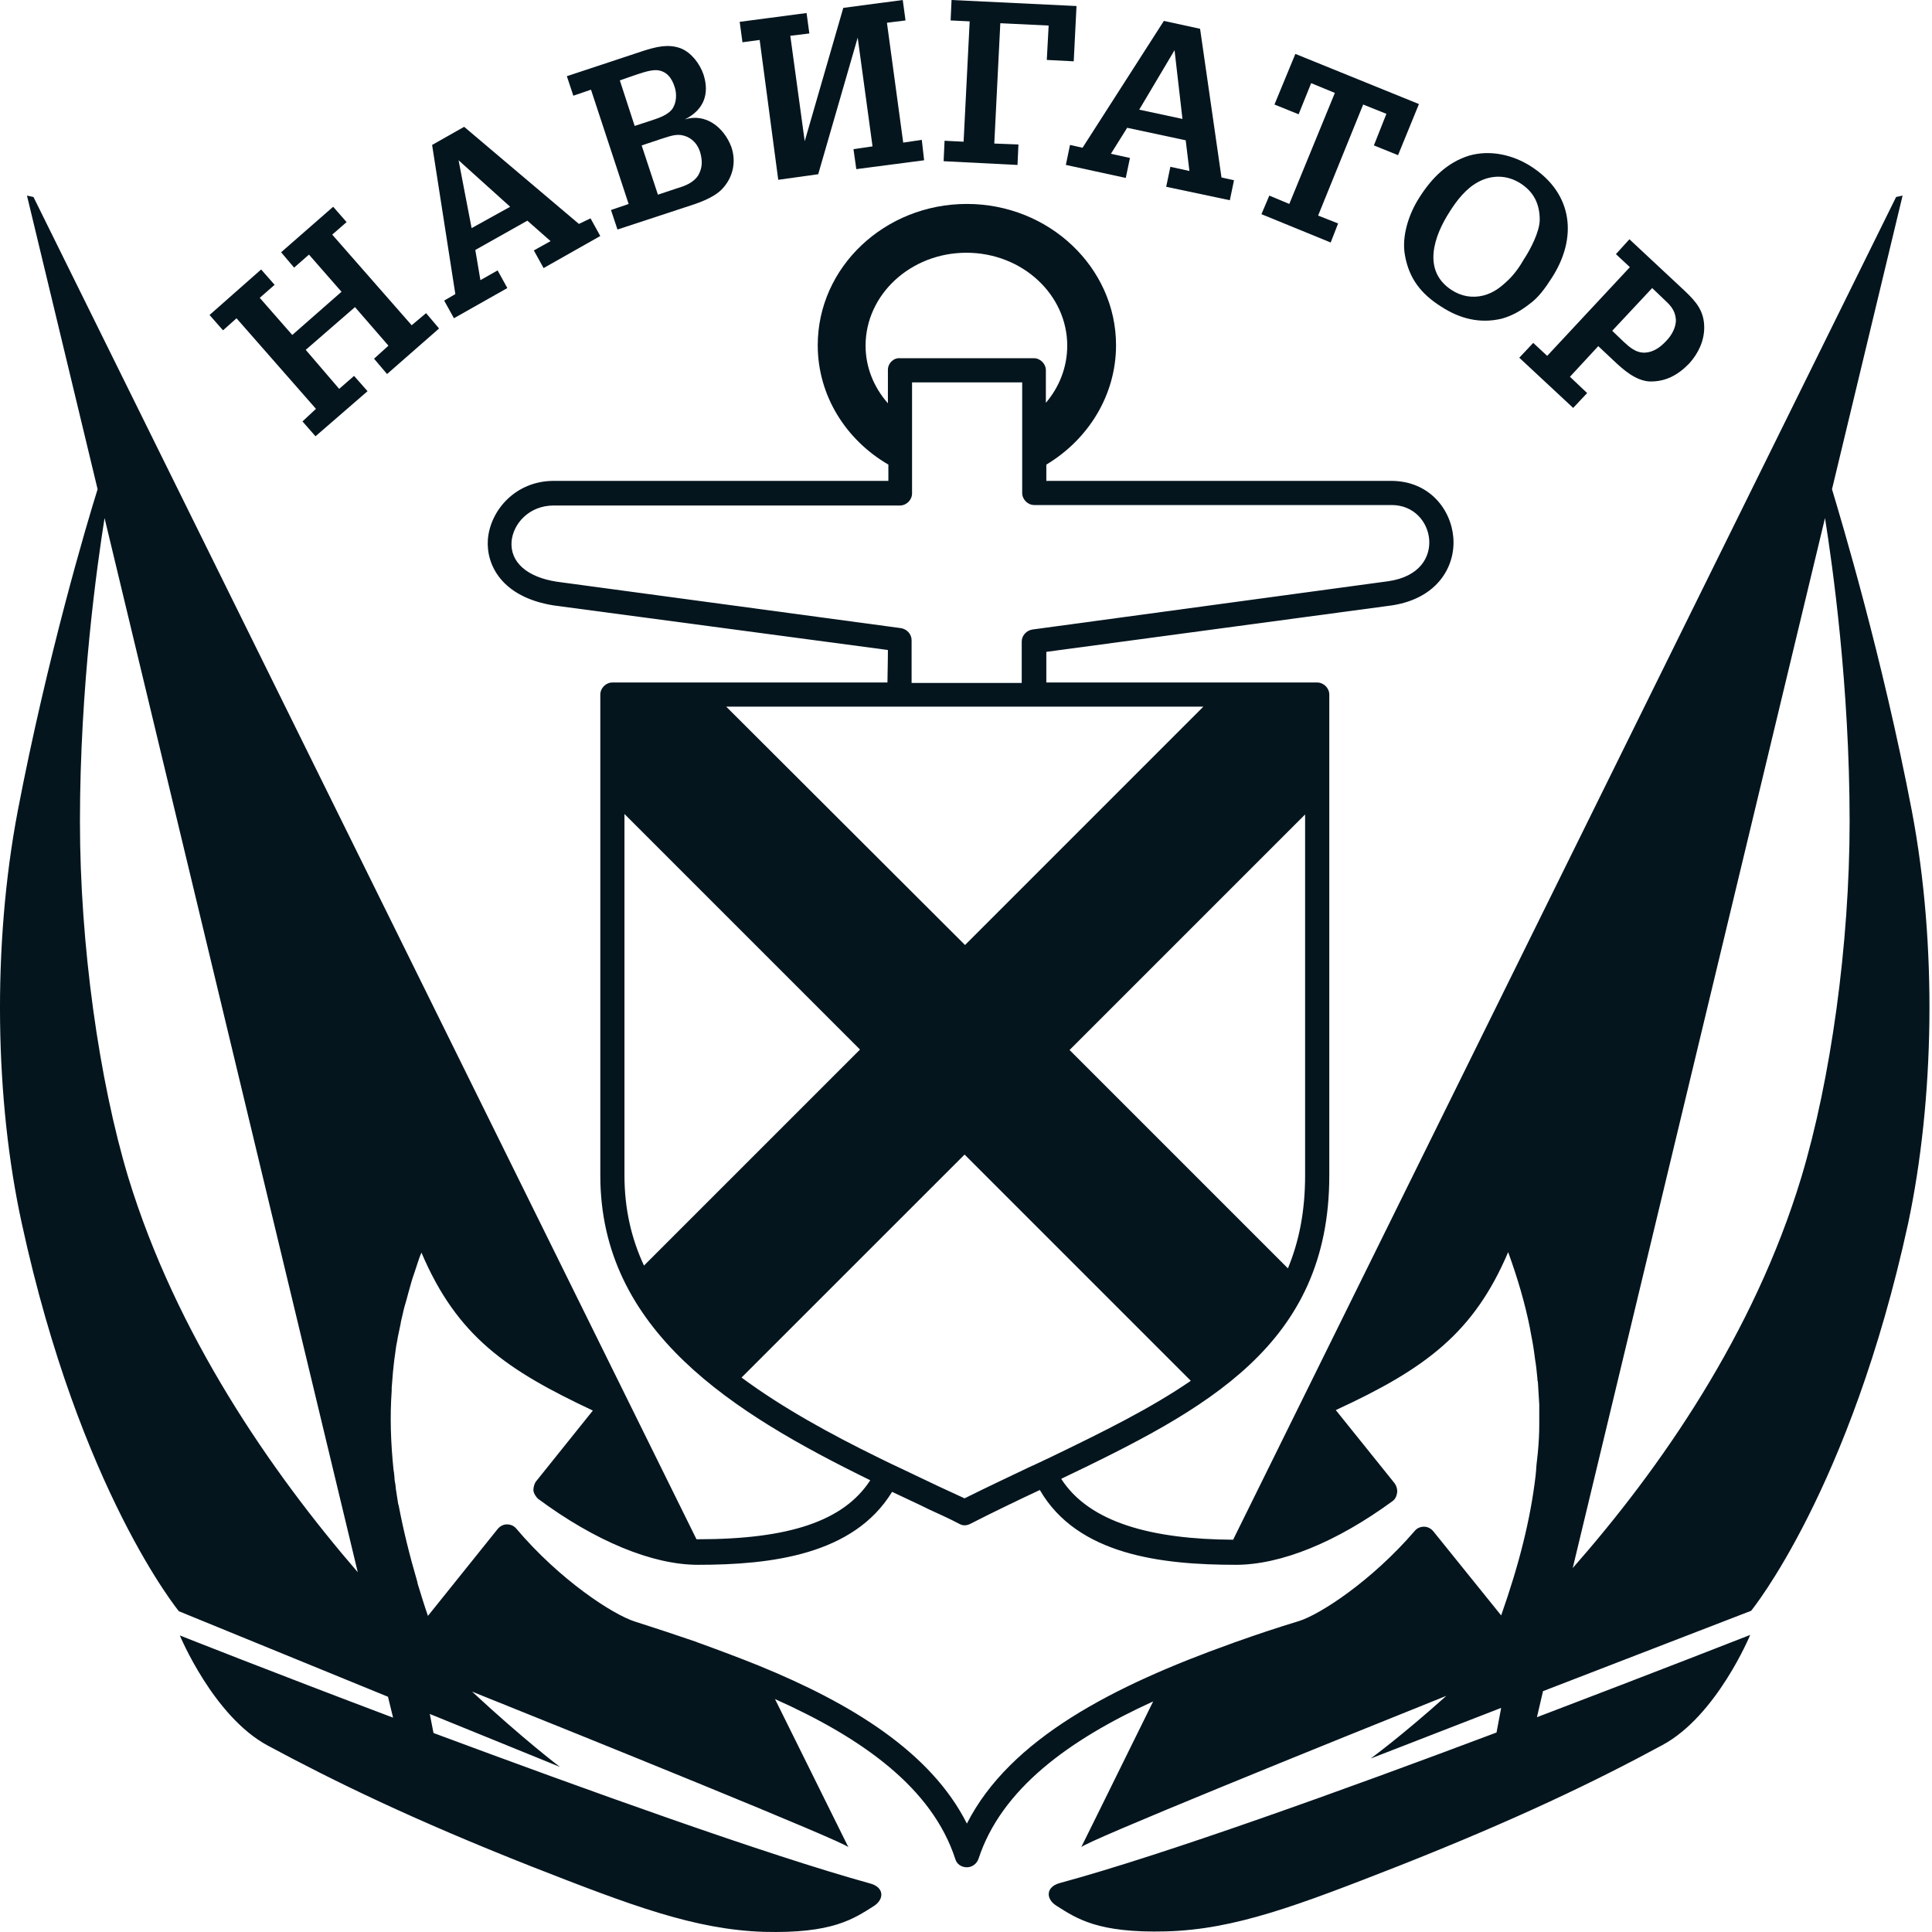 <?xml version="1.0" encoding="UTF-8"?> <svg xmlns="http://www.w3.org/2000/svg" width="50" height="50" viewBox="0 0 50 50" fill="none"><path d="M10.654 8.417L8.598 6.072L8.97 5.748L8.622 5.351L7.275 6.529L7.612 6.926L7.996 6.589L8.838 7.551L7.564 8.669L6.722 7.708L7.107 7.371L6.758 6.974L5.423 8.152L5.772 8.549L6.121 8.237L8.177 10.581L7.828 10.906L8.165 11.291L9.512 10.124L9.163 9.728L8.778 10.064L7.912 9.054L9.187 7.948L10.053 8.946L9.68 9.283L10.017 9.68L11.363 8.501L11.027 8.104L10.654 8.417Z" fill="#04151E"></path><path d="M14.982 5.795L12.012 3.282L11.183 3.751L11.784 7.611L11.495 7.779L11.748 8.236L13.13 7.455L12.878 6.998L12.433 7.25L12.301 6.469L13.648 5.711L14.249 6.24L13.816 6.481L14.068 6.938L15.535 6.108L15.283 5.651L14.982 5.795ZM12.205 5.904L11.868 4.148L13.203 5.351L12.205 5.904Z" fill="#04151E"></path><path d="M17.724 3.09C18.205 2.85 18.373 2.441 18.205 1.924C18.109 1.647 17.892 1.359 17.616 1.25C17.291 1.13 16.979 1.214 16.666 1.311L14.67 1.972L14.838 2.477L15.295 2.321L16.269 5.279L15.812 5.435L15.98 5.94L17.736 5.363C18.037 5.267 18.457 5.134 18.686 4.894C18.974 4.593 19.059 4.184 18.926 3.8C18.734 3.295 18.265 2.922 17.724 3.09ZM16.041 2.08L16.353 1.972C16.534 1.912 16.81 1.804 17.003 1.816C17.255 1.84 17.387 2.02 17.459 2.248C17.52 2.429 17.508 2.645 17.411 2.802C17.303 2.97 17.051 3.054 16.87 3.114L16.425 3.259L16.041 2.08ZM18.073 4.533C17.953 4.725 17.736 4.81 17.532 4.87L17.027 5.038L16.606 3.764L17.111 3.595C17.315 3.535 17.496 3.451 17.7 3.511C17.916 3.571 18.061 3.739 18.121 3.944C18.181 4.16 18.181 4.341 18.073 4.533Z" fill="#04151E"></path><path d="M23.375 3.691L22.954 0.589L23.435 0.529L23.363 -3.43323e-05L21.824 0.204L20.826 3.655L20.453 0.926L20.946 0.866L20.874 0.337L19.143 0.565L19.215 1.094L19.66 1.034L20.141 4.653L21.175 4.509L22.197 0.974L22.581 3.788L22.088 3.86L22.161 4.377L23.916 4.148L23.856 3.619L23.375 3.691Z" fill="#04151E"></path><path d="M27.788 1.587L27.86 0.156L24.626 -3.43323e-05L24.602 0.529L25.095 0.553L24.938 3.667L24.445 3.643L24.421 4.172L26.333 4.269L26.357 3.739L25.732 3.715L25.888 0.601L27.139 0.661L27.091 1.551L27.788 1.587Z" fill="#04151E"></path><path d="M31.058 0.745L30.121 0.541L28.016 3.824L27.692 3.751L27.584 4.268L29.135 4.605L29.243 4.088L28.75 3.98L29.171 3.307L30.686 3.631L30.782 4.425L30.289 4.317L30.181 4.834L31.828 5.182L31.936 4.665L31.612 4.593L31.058 0.745ZM29.483 2.838L30.397 1.299L30.602 3.078L29.483 2.838Z" fill="#04151E"></path><path d="M33.524 1.395L32.983 2.705L33.608 2.958L33.933 2.152L34.546 2.405L33.367 5.278L32.85 5.062L32.646 5.543L34.438 6.276L34.63 5.783L34.113 5.579L35.279 2.705L35.88 2.946L35.556 3.763L36.181 4.016L36.722 2.693L33.524 1.395Z" fill="#04151E"></path><path d="M40.161 7.19C40.822 6.168 40.726 5.014 39.62 4.305C39.151 4.004 38.562 3.872 38.02 4.028C37.443 4.208 37.047 4.617 36.734 5.11C36.469 5.519 36.265 6.108 36.361 6.613C36.469 7.214 36.782 7.611 37.299 7.936C37.78 8.248 38.297 8.381 38.862 8.248C39.127 8.176 39.355 8.044 39.572 7.876C39.812 7.707 39.992 7.455 40.161 7.19ZM39.018 7.262C38.826 7.443 38.658 7.575 38.393 7.647C38.105 7.719 37.816 7.671 37.563 7.503C36.794 6.998 37.119 6.096 37.515 5.483C37.696 5.194 37.936 4.882 38.249 4.713C38.598 4.521 39.006 4.521 39.355 4.749C39.692 4.966 39.848 5.278 39.848 5.687C39.848 5.988 39.608 6.457 39.439 6.709C39.331 6.902 39.175 7.118 39.018 7.262Z" fill="#04151E"></path><path d="M43.612 7.539L42.169 6.192L41.82 6.577L42.181 6.914L40.041 9.21L39.68 8.874L39.319 9.258L40.714 10.557L41.075 10.172L40.63 9.751L41.363 8.958L41.76 9.331C42.013 9.571 42.325 9.848 42.686 9.872C43.107 9.884 43.432 9.703 43.72 9.403C43.949 9.15 44.105 8.826 44.105 8.477C44.105 8.044 43.889 7.804 43.612 7.539ZM43.119 8.826C42.975 8.982 42.794 9.114 42.578 9.126C42.337 9.138 42.169 8.982 42.013 8.838L41.724 8.561L42.758 7.455L43.047 7.731C43.215 7.888 43.347 8.008 43.371 8.26C43.383 8.465 43.263 8.681 43.119 8.826Z" fill="#04151E"></path><path d="M49.48 20.994C48.71 16.978 47.664 13.503 47.412 12.661L49.239 5.062L49.071 5.098C49.071 5.098 38.009 27.499 31.913 39.848C29.832 39.836 28.197 39.415 27.464 38.272C31.227 36.469 34.402 34.809 34.402 30.421V17.976C34.402 17.808 34.257 17.663 34.089 17.663H27.079V16.87L36.025 15.667C37.203 15.487 37.672 14.657 37.612 13.912C37.552 13.178 36.987 12.445 36.001 12.445H27.079V12.024C28.161 11.375 28.883 10.232 28.883 8.934C28.883 6.926 27.151 5.278 25.023 5.278C22.895 5.278 21.163 6.914 21.163 8.934C21.163 10.244 21.896 11.387 22.991 12.024V12.445H14.333C13.335 12.445 12.686 13.214 12.626 13.96C12.578 14.621 12.987 15.451 14.321 15.667L22.979 16.822C22.979 16.822 22.979 17.122 22.967 17.663H15.848C15.68 17.663 15.536 17.808 15.536 17.976V30.421C15.536 34.449 18.987 36.577 22.522 38.309C21.836 39.367 20.418 39.836 18.061 39.836C18.049 39.836 18.037 39.836 18.025 39.836C11.929 27.487 0.866 5.098 0.866 5.098L0.698 5.062L2.526 12.661C2.261 13.503 1.227 16.978 0.458 20.994C-0.204 24.481 -0.132 28.485 0.566 31.671C2.069 38.585 4.63 41.699 4.63 41.699L10.041 43.912L10.173 44.453C7.047 43.274 4.654 42.325 4.654 42.325C4.654 42.325 5.52 44.417 6.927 45.174C8.67 46.112 10.702 47.098 13.744 48.3C16.353 49.322 17.977 49.936 19.768 49.996C21.548 50.044 22.089 49.659 22.606 49.334C22.895 49.154 22.883 48.842 22.522 48.745C19.828 48 15.127 46.304 11.219 44.85L11.123 44.357L14.49 45.727C14.49 45.727 13.564 45.03 12.217 43.779C15.127 44.946 21.909 47.687 21.957 47.807C21.957 47.807 21.235 46.353 20.057 43.972C22.317 44.982 24.121 46.268 24.722 48.108C24.758 48.24 24.878 48.325 25.023 48.325C25.155 48.325 25.275 48.24 25.323 48.108C25.913 46.304 27.656 45.03 29.844 44.032C28.69 46.377 27.981 47.807 27.981 47.807C28.017 47.687 34.377 45.114 37.432 43.888C36.265 44.934 35.472 45.511 35.472 45.511L38.85 44.2L38.73 44.837C34.834 46.304 30.133 48 27.428 48.733C27.067 48.83 27.055 49.142 27.343 49.322C27.86 49.647 28.401 50.032 30.181 49.984C31.961 49.936 33.596 49.31 36.205 48.288C39.247 47.086 41.291 46.1 43.023 45.162C44.43 44.405 45.295 42.312 45.295 42.312C45.295 42.312 42.903 43.25 39.776 44.441L39.933 43.767L45.319 41.687C45.319 41.687 47.88 38.561 49.383 31.659C50.057 28.473 50.141 24.481 49.48 20.994ZM33.776 30.421C33.776 31.347 33.62 32.128 33.331 32.825L27.68 27.174L33.776 21.078V30.421ZM22.979 9.571V10.437C22.618 10.028 22.401 9.511 22.401 8.946C22.401 7.623 23.568 6.541 25.011 6.541C26.454 6.541 27.62 7.623 27.62 8.946C27.62 9.499 27.416 10.016 27.067 10.425V9.583C27.067 9.415 26.923 9.27 26.754 9.27H23.291C23.123 9.258 22.979 9.403 22.979 9.571ZM14.406 15.054C13.636 14.934 13.203 14.549 13.239 14.02C13.275 13.563 13.684 13.082 14.333 13.082H23.291C23.46 13.082 23.604 12.938 23.604 12.769V9.896H26.454V12.757C26.454 12.926 26.598 13.07 26.766 13.07H36.013C36.602 13.07 36.951 13.515 36.987 13.96C37.023 14.405 36.758 14.922 35.929 15.042L26.718 16.292C26.562 16.317 26.442 16.449 26.442 16.605C26.442 16.605 26.442 17.002 26.442 17.675H23.592V16.569C23.592 16.413 23.472 16.28 23.315 16.256L14.406 15.054ZM22.955 18.288H23.604H26.454H27.079H31.143L24.975 24.457L18.794 18.288H22.955ZM16.666 32.753C16.341 32.056 16.161 31.286 16.161 30.421V21.066L22.257 27.162L16.666 32.753ZM19.191 35.651L24.963 29.88L30.818 35.735C29.784 36.445 28.546 37.058 27.199 37.707C27.055 37.779 26.911 37.84 26.766 37.912C26.73 37.924 26.694 37.948 26.658 37.96C26.105 38.224 25.54 38.489 24.963 38.777C24.746 38.681 24.53 38.573 24.313 38.477C23.989 38.321 23.652 38.164 23.327 38.008C23.123 37.912 22.919 37.816 22.726 37.719C21.476 37.106 20.249 36.433 19.191 35.651ZM3.319 30.469C2.562 27.956 2.069 24.445 2.069 21.258C2.069 17.759 2.514 14.621 2.706 13.407L9.259 40.689C6.987 38.056 4.558 34.521 3.319 30.469ZM25.023 47.194C24.097 45.355 22.053 44.092 19.636 43.106C19.131 42.902 18.614 42.709 18.085 42.517C18.061 42.505 18.037 42.505 18.025 42.493C17.496 42.312 16.955 42.132 16.426 41.964C15.861 41.783 14.49 40.894 13.36 39.559C13.299 39.487 13.215 39.451 13.119 39.451C13.023 39.451 12.939 39.499 12.879 39.571L11.075 41.819C10.979 41.543 10.895 41.266 10.81 40.99L10.798 40.93C10.594 40.232 10.438 39.595 10.317 38.958L10.305 38.922C10.281 38.789 10.269 38.669 10.245 38.537L10.233 38.417C10.221 38.357 10.209 38.297 10.209 38.236C10.209 38.2 10.197 38.152 10.197 38.116L10.185 38.044C10.113 37.347 10.089 36.673 10.137 35.988V35.916C10.149 35.771 10.161 35.615 10.173 35.471C10.185 35.399 10.185 35.327 10.197 35.254C10.209 35.134 10.233 35.014 10.245 34.894C10.257 34.797 10.281 34.713 10.293 34.617C10.317 34.509 10.341 34.389 10.366 34.268C10.377 34.184 10.402 34.1 10.426 33.992C10.45 33.872 10.486 33.751 10.522 33.631C10.534 33.571 10.558 33.511 10.57 33.451L10.594 33.367C10.63 33.234 10.666 33.102 10.714 32.97C10.726 32.934 10.738 32.898 10.75 32.862L10.786 32.753C10.822 32.645 10.858 32.525 10.907 32.417C11.832 34.593 13.119 35.459 15.343 36.505L13.877 38.333C13.828 38.393 13.804 38.489 13.804 38.573C13.816 38.657 13.864 38.729 13.925 38.789C15.403 39.884 16.883 40.497 18.061 40.497C19.949 40.497 22.089 40.244 23.087 38.609C23.412 38.765 23.736 38.91 24.049 39.066C24.313 39.186 24.578 39.306 24.83 39.439C24.878 39.463 24.915 39.475 24.963 39.475C25.011 39.475 25.059 39.463 25.107 39.439C25.72 39.126 26.321 38.837 26.911 38.561C27.884 40.244 30.061 40.497 31.985 40.497C33.151 40.497 34.594 39.908 36.037 38.85C36.109 38.801 36.145 38.717 36.157 38.633C36.169 38.549 36.145 38.465 36.097 38.393L34.57 36.493C36.891 35.423 38.141 34.497 39.031 32.405C39.271 33.066 39.464 33.715 39.596 34.377L39.608 34.449C39.644 34.629 39.68 34.822 39.704 35.002L39.728 35.182C39.752 35.315 39.776 35.543 39.788 35.675C39.788 35.699 39.788 35.735 39.8 35.759C39.812 35.952 39.824 36.144 39.836 36.349V36.433C39.836 36.469 39.836 36.505 39.836 36.529V36.866C39.836 37.094 39.824 37.322 39.8 37.587C39.788 37.695 39.776 37.803 39.764 37.912L39.752 38.08C39.752 38.116 39.74 38.164 39.74 38.2C39.608 39.319 39.319 40.473 38.85 41.807L37.095 39.631C37.035 39.559 36.951 39.511 36.855 39.511C36.758 39.511 36.674 39.547 36.614 39.619C35.496 40.918 34.161 41.783 33.62 41.952C33.067 42.12 32.526 42.3 31.985 42.493C31.937 42.505 31.901 42.529 31.852 42.541C28.834 43.623 26.141 44.994 25.023 47.194ZM46.618 30.469C45.392 34.521 42.975 37.996 40.702 40.581L47.231 13.407C47.424 14.621 47.868 17.759 47.868 21.258C47.868 24.445 47.376 27.956 46.618 30.469Z" fill="#04151E"></path></svg> 